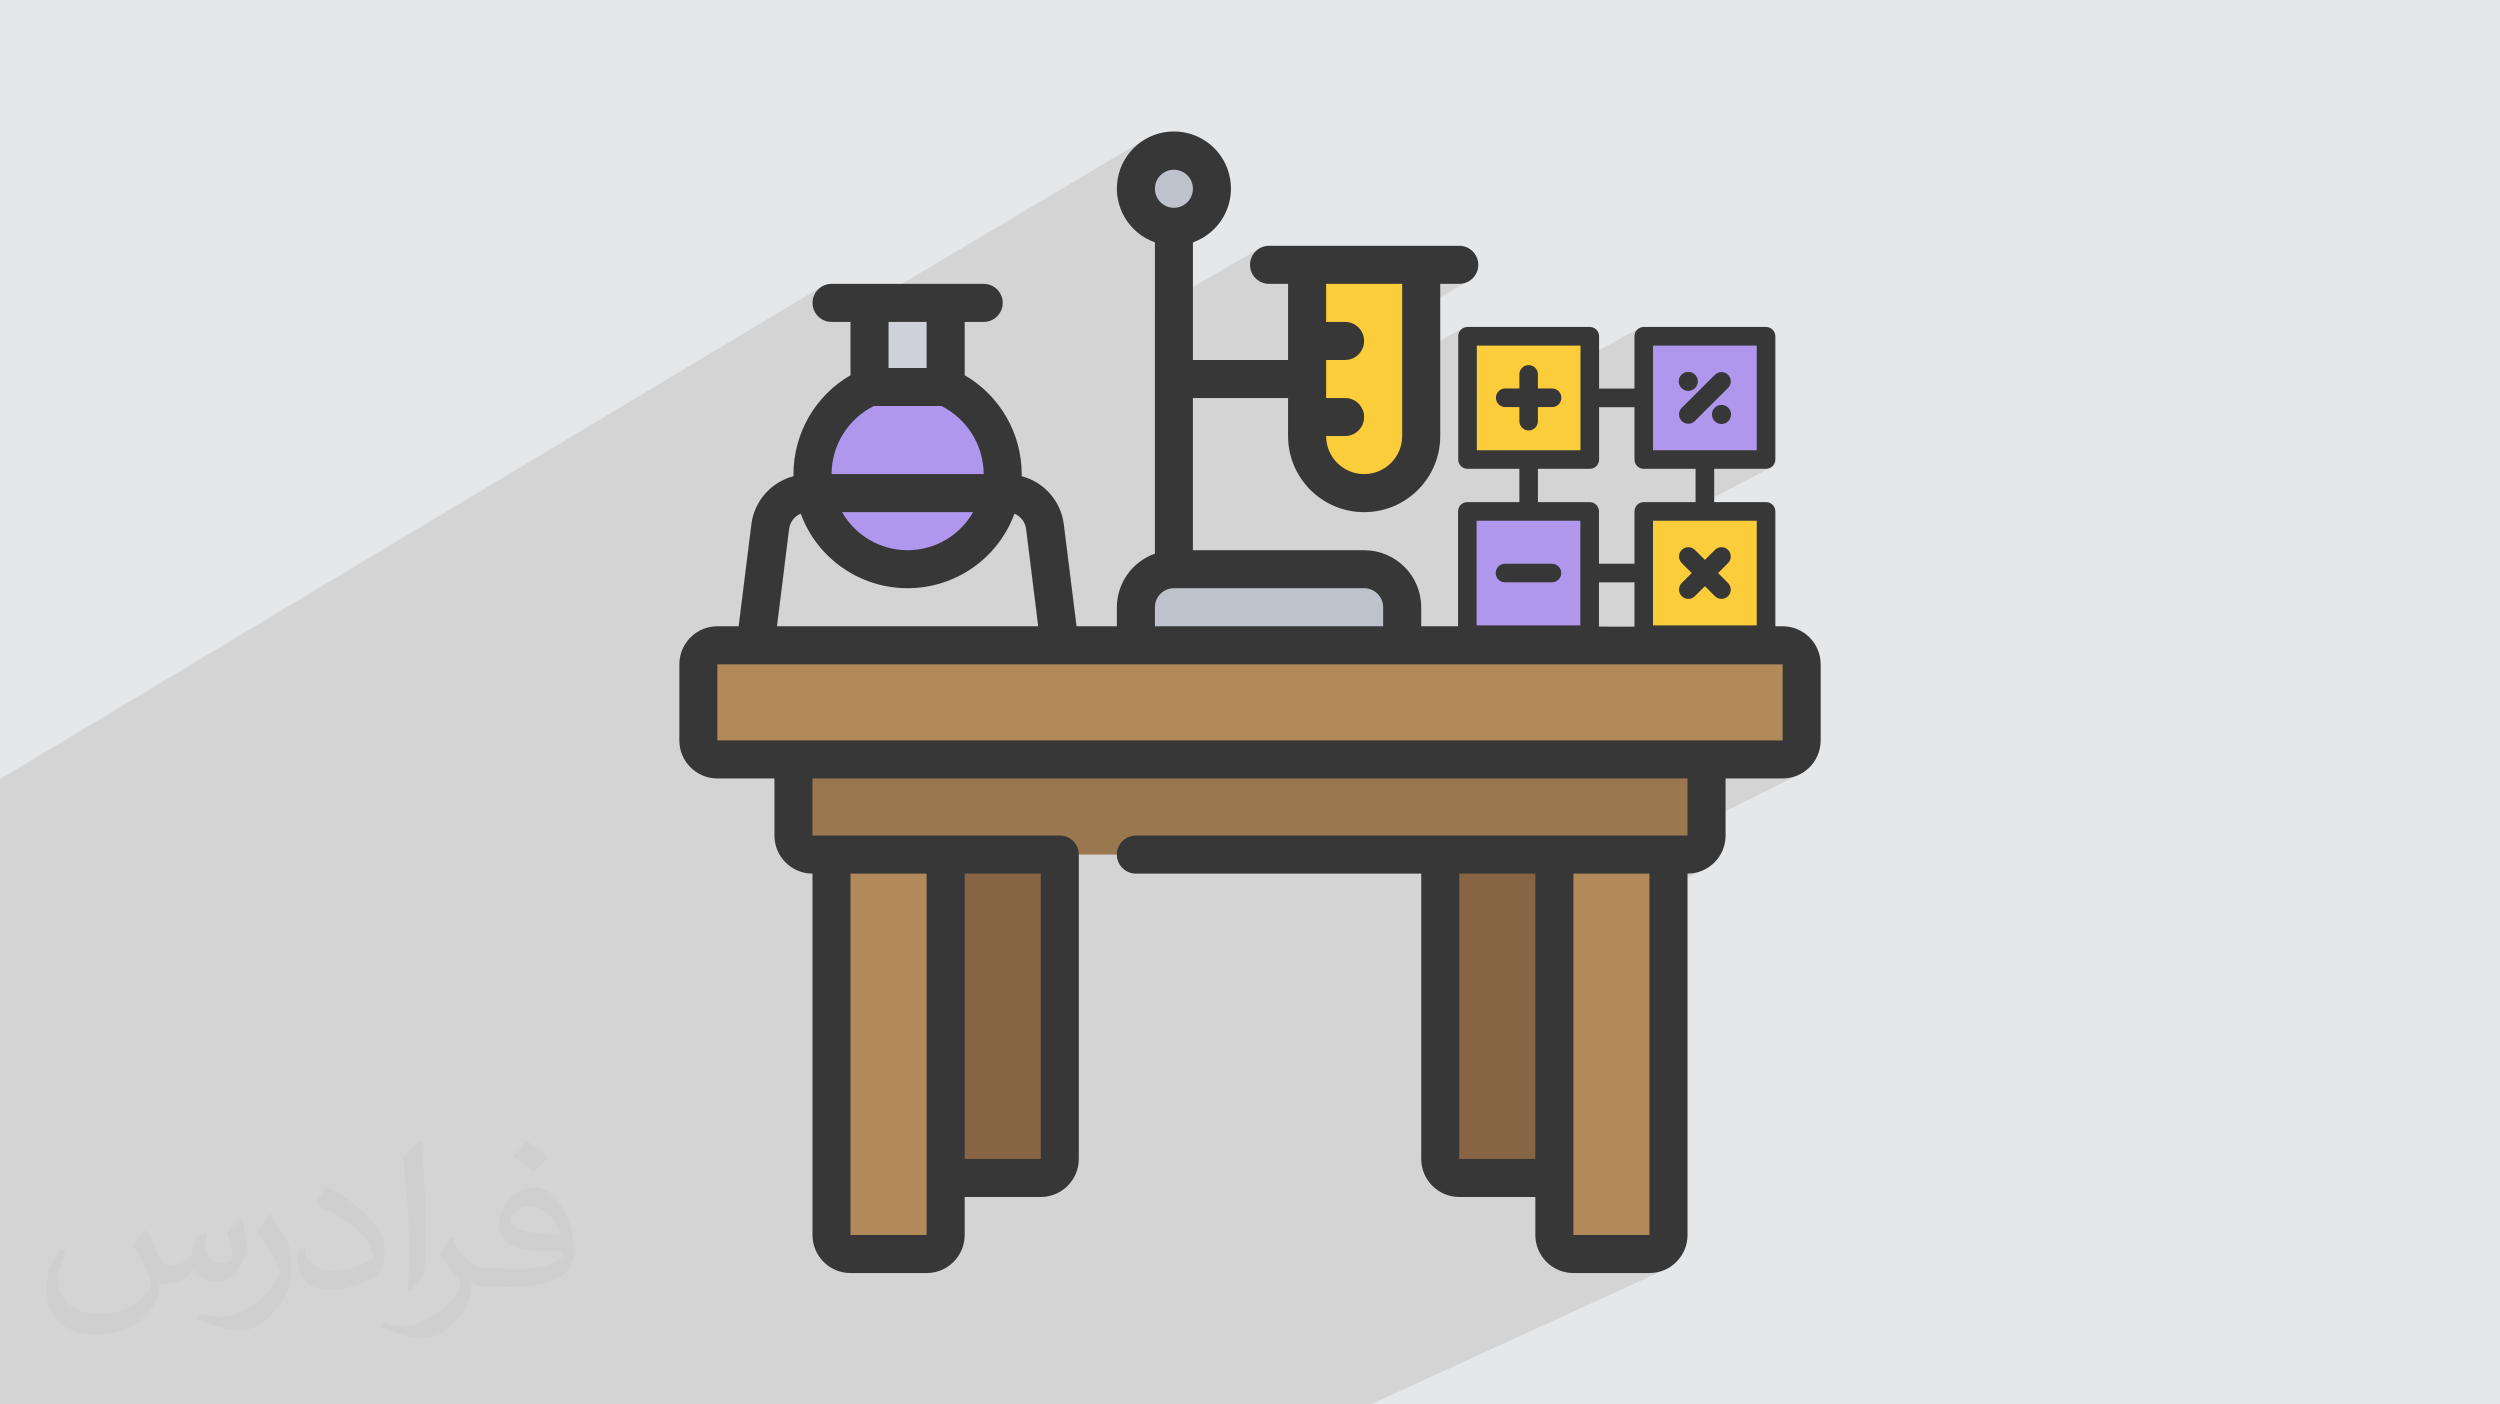 <?xml version="1.0" encoding="UTF-8"?>
<!DOCTYPE svg PUBLIC "-//W3C//DTD SVG 1.1//EN" "http://www.w3.org/Graphics/SVG/1.1/DTD/svg11.dtd">
<!-- Creator: CorelDRAW 2017 -->
<svg xmlns="http://www.w3.org/2000/svg" xml:space="preserve" width="356px" height="200px" version="1.1" style="shape-rendering:geometricPrecision; text-rendering:geometricPrecision; image-rendering:optimizeQuality; fill-rule:evenodd; clip-rule:evenodd"
viewBox="0 0 356000 200000"
 xmlns:xlink="http://www.w3.org/1999/xlink"
 xmlns:dc="http://purl.org/dc/elements/1.1/"
 xmlns:cc="http://creativecommons.org/ns#"
 xmlns:rdf="http://www.w3.org/1999/02/22-rdf-syntax-ns#"
 xmlns:svg="http://www.w3.org/2000/svg"
 xmlns:sodipodi="http://sodipodi.sourceforge.net/DTD/sodipodi-0.dtd"
 xmlns:inkscape="http://www.inkscape.org/namespaces/inkscape"
 inkscape:version="0.91 r13725"
 sodipodi:docname="CSS3.svg"
 enable-background="new 0 0 480 480">
 <defs>
  <style type="text/css">
   <![CDATA[
    .fil9 {fill:#373737}
    .fil6 {fill:#876544}
    .fil8 {fill:#9B7750}
    .fil3 {fill:#AE97EC}
    .fil7 {fill:#B28A5A}
    .fil4 {fill:#BDC2CC}
    .fil5 {fill:#CFD2DA}
    .fil0 {fill:#E6E7E8}
    .fil2 {fill:#FCCD3A}
    .fil10 {fill:#373435;fill-opacity:0.031}
    .fil1 {fill:#373435;fill-opacity:0.102}
   ]]>
  </style>
 </defs>
 <g id="Layer_x0020_1">
  <polygon class="fil0" points="0,-10 356000,-10 356000,200010 0,200010 "/>
  <path class="fil1" d="M0 191770l0 -440 0 -950 0 -80 0 -490 0 -190 0 -50 0 -120 0 -250 0 -530 0 -140 0 -30 0 -530 0 -220 0 -320 0 -650 0 -600 0 -490 0 -10 0 -160 0 -230 0 -150 0 -70 0 -50 0 -630 0 -90 0 -300 0 -80 0 -660 0 -90 0 -60 0 -730 0 -610 0 -80 0 -1200 0 -20 0 -320 0 -130 0 -220 0 -440 0 -250 0 -220 0 0 0 -50 0 -100 0 0 0 -670 0 -260 0 -160 0 -160 0 -1000 0 -160 0 -60 0 -800 0 -80 0 -210 0 -90 0 -130 0 -120 0 -20 0 -440 0 -180 0 -50 0 -290 0 -180 0 -310 0 -160 0 -160 0 -690 0 -430 0 -150 0 -140 0 -860 0 -1040 0 -110 0 -1100 0 -1030 0 -350 0 -250 0 -840 0 -1070 0 -720 0 -610 0 -160 0 -350 0 -80 0 -70 0 -520 0 -300 0 -2500 0 -140 0 -410 0 -420 0 -950 0 -100 0 -180 0 -10 0 -150 0 -770 0 -540 0 -120 0 -990 0 -90 0 -90 0 -630 0 -1000 0 -250 0 -80 0 -300 0 -100 0 -720 0 -600 0 -1430 0 -20 0 -550 0 -1000 0 -630 0 -710 0 -1350 0 -1010 0 -350 0 -2130 0 -1600 0 -1310 0 -20 0 -40 0 -610 0 -1700 0 -470 0 -1280 0 -1320 0 -60 0 -150 0 -70 0 -30 0 -2490 0 -190 0 -50 0 -940 0 -430 0 -810 0 -350 0 -30 0 -340 0 -20 0 -900 0 -170 0 -1790 0 -920 0 -1360 0 -1710 0 -950 0 -120 0 -1860 0 -970 0 -30 0 -470 0 -3960 0 -1400 116890 -70050 -400 330 -330 400 -250 460 -160 510 -50 540 50 550 160 510 250 460 330 400 400 330 460 250 510 150 550 60 860 0 4550 -2710 0 30 39250 -23330 -1140 800 -990 990 -810 1150 -600 1290 -330 1250 4940 -2920 -810 660 -660 800 -500 920 -310 1020 -110 1090 0 50 3900 -2300 -400 330 -330 400 -250 460 -160 510 -50 550 50 540 160 510 250 460 330 400 400 330 460 250 510 160 540 60 550 -60 510 -160 460 -250 -4180 2450 560 300 1010 320 1090 110 1100 -110 1010 -320 920 -500 -5730 3350 0 2940 5410 -3150 1330 -610 -6740 3920 0 6150 14730 -8500 -400 330 -330 400 -250 460 -150 510 -60 540 60 550 150 510 250 460 330 400 400 330 460 250 510 160 550 50 690 0 4730 -2710 16250 0 0 4240 2710 -1530 2710 0 540 -50 510 -160 460 -250 -6930 3900 0 6190 5850 -3270 -190 170 -170 190 -10 30 400 -220 0 3390 2040 -1130 0 6670 6640 -3660 220 -120 250 -80 270 -30 270 30 240 80 230 120 200 160 160 190 120 230 80 250 20 260 0 1340 14330 -7870 -200 170 -160 190 -10 20 390 -210 0 3370 2040 -1110 0 6280 4260 -2310 230 -120 260 -80 270 -30 280 30 250 80 230 120 200 170 170 200 130 230 80 250 20 280 -20 270 -30 70 2690 -1450 230 -120 250 -70 250 -30 250 30 250 70 230 120 210 170 160 210 130 230 70 250 20 250 -20 250 -80 250 -120 230 -170 200 -3780 3770 2320 -1240 250 -80 280 -30 270 30 260 80 230 120 200 170 170 200 120 230 80 250 30 280 -30 270 -80 250 -120 230 -170 210 -200 160 -230 130 -7200 3850 11690 0 -4190 2220 6230 0 -800 420 80 0 270 -20 250 -80 -16610 8780 0 4960 4520 -2380 250 -70 250 -30 250 30 250 70 230 120 210 170 940 940 2350 -1230 250 -70 250 -30 250 30 250 70 230 120 210 170 160 210 130 230 70 250 20 250 -20 250 -80 250 -120 230 -170 200 -1420 1420 1420 1420 170 210 120 230 80 240 20 250 -20 260 -70 240 -130 230 -160 210 -100 90 -110 80 -110 70 -7580 3930 11980 0 -5140 2640 6460 0 270 -20 250 -80 -1590 810 1790 0 -25450 13020 27100 0 -5390 2710 5390 0 540 -50 510 -160 -5840 2920 4790 0 1090 -110 1020 -310 -15660 7800 0 750 -5440 2710 5440 0 550 -60 510 -160 -17310 8590 0 2370 16250 -8030 1090 -110 1020 -320 -18360 9070 0 34700 0 8120 10830 0 -5860 2710 5860 0 550 -50 510 -160 -6350 2920 5290 0 1100 -110 1010 -320 -41810 19160 -1150 0 -5150 0 -570 0 -4820 0 -870 0 -4810 0 -5640 0 -2620 0 -2610 0 -11110 0 -320 0 -10060 0 -560 0 -4890 0 -5410 0 -2570 0 -2570 0 -34340 0 -1200 0 -4330 0 -400 0 -610 0 -40 0 -140 0 -980 0 -3660 0 -390 0 -80 0 -120 0 -90 0 -560 0 -4440 0 -60 0 -40 0 -330 0 -1340 0 -1100 0 -2380 0 -10 0 -1830 0 -770 0 -2180 0 -360 0 -10 0 -70 0 -1900 0 -2440 0 -2520 0 -2520 0 -4870 0 -7100 0 -4280 0 -1540 0 -270 0 -5560 0 -1880 0 -6980 0 -560 0 -860 0 -110 0 -2270 0 -90 0 -710 0 -780 0 -70 0 -110 0 -1110 0 -250 0 -270 0 -940 0 -750 0 -350 0 -3020 0 -430 0 -70 0 -1190 0 -2010 0 -150 0 -160 0 -1680 0 -780 0 -1220 0 -430 0 -30 0 -1210 0 -570 0 -3160 0 -110 0 -20 0 -260 0 0 -50 0 -40 0 -140 0 -30 0 -450 0 -20 0 -450 0 -1270 0 -240 0 -330 0 -20 0 -440 0 -20 0 -640 0 -540 0 -800 0 -150 0 -150 0 -2220 0 -240zm253850 -102590l0 0z"/>
  <g id="_2029003049888">
   <rect class="fil2" x="208260" y="46950" width="18850" height="19400"/>
   <rect class="fil3" x="233350" y="46950" width="18850" height="19400"/>
   <rect class="fil3" x="208260" y="73020" width="18850" height="19400"/>
   <rect class="fil2" x="233350" y="73020" width="18850" height="19400"/>
   <path id="Path" class="fil4" d="M161750 94600l0 -8130c0,-2990 2420,-5420 5410,-5420l27090 0c2990,0 5420,2430 5420,5420l0 8130 -37920 0z"/>
   <polygon id="Rectangle" class="fil5" points="123820,43130 134660,43130 134660,56680 123820,56680 "/>
   <path id="Path_0" class="fil6" d="M150910 118980l0 46050c0,1490 -1210,2710 -2710,2710l-16250 0 0 -48760 18960 0z"/>
   <path id="Path_1" class="fil6" d="M205090 118980l0 46050c0,1490 1210,2710 2710,2710l16250 0 0 -48760 -18960 0z"/>
   <path id="Path_2" class="fil7" d="M134660 118980l0 56880c0,1500 -1210,2710 -2710,2710l-10840 0c-1490,0 -2700,-1210 -2700,-2710l0 -56880 16250 0z"/>
   <path id="Path_3" class="fil7" d="M221340 118980l0 56880c0,1500 1210,2710 2710,2710l10830 0c1500,0 2710,-1210 2710,-2710l0 -56880 -16250 0z"/>
   <path id="Path_4" class="fil8" d="M243010 100020l0 18960c0,1490 -1210,2710 -2710,2710l-124600 0c-1500,0 -2710,-1220 -2710,-2710l0 -18960 130020 0z"/>
   <path class="fil7" d="M102150 91890l151700 0c1490,0 2710,1210 2710,2710l0 10830c0,1500 -1220,2710 -2710,2710l-151700 0c-1490,0 -2710,-1210 -2710,-2710l0 -10830c0,-1500 1220,-2710 2710,-2710z"/>
   <path id="Path_5" class="fil3" d="M142790 67510c-20,6760 -5010,12480 -11710,13400 -6700,920 -13050,-3250 -14880,-9760 -1830,-6510 1430,-13370 7620,-16070l10840 0c4930,2170 8110,7040 8130,12430z"/>
   <circle id="Oval" class="fil4" cx="167160" cy="26880" r="5420"/>
   <path id="Path_6" class="fil2" d="M202380 37710l0 24380c0,4490 -3640,8130 -8130,8130 -4480,0 -8120,-3640 -8120,-8130l0 -24380 16250 0z"/>
   <path id="Shape" class="fil9" d="M253850 89180l-1460 0c-20420,0 -12480,0 -40850,0l-9160 0 0 -2710c0,-4490 -3640,-8120 -8130,-8120l-24380 0 0 -21670 13550 0 0 5410c0,5990 4850,10840 10830,10840 5990,0 10840,-4850 10840,-10840l0 -21670 2710 0c1490,0 2710,-1210 2710,-2710 0,-1490 -1220,-2710 -2710,-2710l-27090 0c-1500,0 -2710,1220 -2710,2710 0,1500 1210,2710 2710,2710l2710 0 0 10840 -13550 0 0 -16750c3740,-1320 5970,-5140 5300,-9040 -660,-3900 -4050,-6750 -8010,-6750 -3950,0 -7340,2850 -8000,6750 -670,3900 1560,7720 5300,9040l0 44330c-3240,1150 -5410,4200 -5420,7630l0 2710 -5740 0 -1820 -14550c-420,-3290 -2800,-5980 -6000,-6820 0,-100 10,-200 10,-300 -10,-5810 -3100,-11170 -8120,-14080l0 -7590 2710 0c1490,0 2710,-1210 2710,-2710 0,-1490 -1220,-2710 -2710,-2710l-21670 0c-1500,0 -2710,1220 -2710,2710 0,1500 1210,2710 2710,2710l2700 0 0 7590c-5020,2910 -8110,8270 -8120,14080 0,100 0,200 10,300 -3200,840 -5580,3530 -6000,6820l-1820 14550 -3030 0c-2990,0 -5410,2430 -5410,5420l0 10830c0,3000 2420,5420 5410,5420l8130 0 0 8130c0,2990 2420,5420 5420,5420l0 51460c0,3000 2420,5420 5410,5420l10840 0c2990,0 5420,-2420 5420,-5420l0 -5410 10830 0c2990,0 5420,-2430 5420,-5420l0 -43340c0,-1500 -1210,-2710 -2710,-2710l-35210 0 0 -8130 124600 0 0 8130 -78550 0c-1500,0 -2710,1210 -2710,2710 0,1490 1210,2710 2710,2710l40630 0 0 40630c0,2990 2430,5420 5420,5420l10830 0 0 5410c0,3000 2430,5420 5420,5420l10830 0c3000,0 5420,-2420 5420,-5420l0 -51460c3000,0 5420,-2430 5420,-5420l0 -8130 8130 0c2990,0 5410,-2420 5410,-5420l0 -10830c0,-2990 -2420,-5420 -5410,-5420l0 0zm-54180 -48760l0 21670c0,2990 -2430,5420 -5420,5420 -2990,0 -5410,-2430 -5410,-5420l2700 0c1500,0 2710,-1210 2710,-2710 0,-1490 -1210,-2700 -2710,-2700l-2700 0 0 -5420 2700 0c1500,0 2710,-1220 2710,-2710 0,-1500 -1210,-2710 -2710,-2710l-2700 0 0 -5420 10830 0zm-78560 135440l0 -51460 10840 0 0 51460 -10840 0zm16260 -10830l0 -40630 10830 0 0 40630 -10830 0zm70430 0l0 -40630 10830 0 0 40630 -10830 0zm27080 10830l-10830 0 0 -51460 10830 0 0 51460zm8880 -86680l-23570 0c-20030,110 43700,30 23570,0zm-76600 -65010c1500,0 2710,1210 2710,2710 0,1490 -1210,2710 -2710,2710 -1490,0 -2700,-1220 -2700,-2710 0,-1500 1210,-2710 2700,-2710zm-2700 62300c0,-1490 1210,-2710 2700,-2710l27090 0c1500,0 2710,1220 2710,2710l0 2710 -32500 0 0 -2710zm-32510 -40630l0 6560 -5420 0 0 -6560 5420 0zm-7510 11970l9610 0c3670,1840 6010,5590 6030,9700l-21670 0c20,-4110 2350,-7860 6030,-9700l0 0zm14130 15120c-1910,3350 -5470,5420 -9330,5420 -3860,0 -7420,-2070 -9330,-5420l18660 0zm-26200 2370c130,-960 760,-1780 1650,-2150 2350,6380 8430,10610 15220,10610 6800,0 12870,-4230 15220,-10610 900,380 1520,1190 1650,2150l1730 13880 -37200 0 1730 -13880zm-10220 30130l0 -10830 151700 0 0 10830 -151700 0z"/>
   <g>
    <path class="fil9" d="M251480 66760c730,0 1330,-590 1330,-1320l0 -17560c0,-730 -600,-1320 -1330,-1320l-17410 0c-730,0 -1320,590 -1320,1320l0 7460 -5040 0 0 -7460c0,-730 -590,-1320 -1320,-1320l-17420 0c-730,0 -1320,590 -1320,1320l0 17560c0,730 590,1320 1320,1320l7390 0 0 4740 -7410 0c-730,0 -1320,590 -1320,1320l0 17560c0,730 590,1320 1320,1320l17410 0c730,0 1330,-590 1330,-1320l0 -7460 5060 0 0 7460c0,730 590,1320 1320,1320l17410 0c730,0 1330,-590 1330,-1320l0 -17560c0,-730 -600,-1320 -1330,-1320l-7380 0 0 -4740 7380 0zm-16090 -17550l14770 0 0 14910 -14770 0 0 -14910zm-25090 0l14760 0 0 14910 -14760 0 0 -14910zm14740 39850l-14770 0 0 -14910 14770 0 0 14910zm25120 0l-14770 0 0 -14910 14770 0 0 14910zm-8710 -17560l-7380 0c-730,0 -1320,590 -1320,1320l0 7460 -5060 0 0 -7460c0,-730 -600,-1320 -1330,-1320l-7360 0 0 -4740 7390 0c730,0 1320,-590 1320,-1320l0 -7450 5040 0 0 7450c0,730 590,1320 1320,1320l7380 0 0 4740z"/>
    <path class="fil9" d="M219000 59970l0 -2000 2020 0c730,0 1320,-600 1320,-1330 0,-730 -590,-1320 -1320,-1320l-2020 0 0 -2010c0,-730 -590,-1320 -1320,-1320 -730,0 -1320,590 -1320,1320l0 2010 -2020 0c-730,0 -1320,590 -1320,1320 0,730 590,1330 1320,1330l2020 0 0 2000c0,740 590,1330 1320,1330 730,0 1320,-590 1320,-1330z"/>
    <path class="fil9" d="M241350 78310c-520,-520 -1360,-520 -1870,0 -520,520 -520,1360 0,1870l1420 1420 -1420 1420c-520,520 -520,1350 0,1870 250,260 590,390 930,390 340,0 680,-130 940,-390l1430 -1420 1420 1420c260,260 600,390 940,390 340,0 680,-130 940,-390 510,-520 510,-1350 -10,-1870l-1420 -1420 1420 -1420c520,-510 520,-1350 10,-1870 -520,-520 -1360,-520 -1880,0l-1420 1420 -1430 -1420z"/>
    <path class="fil9" d="M221000 80280l-6690 0c-730,0 -1320,590 -1320,1320 0,730 590,1320 1320,1320l6690 0c730,0 1320,-590 1320,-1320 0,-730 -590,-1320 -1320,-1320z"/>
    <path class="fil9" d="M239480 59950c250,260 590,390 930,390 340,0 680,-130 940,-390l4720 -4710c520,-510 520,-1350 10,-1870 -520,-510 -1360,-520 -1880,0l-4720 4710c-520,520 -520,1350 0,1870l0 0z"/>
    <path class="fil9" d="M240410 55660c750,0 1360,-610 1360,-1350 0,-750 -610,-1360 -1360,-1360 -750,0 -1360,610 -1360,1360 0,740 610,1350 1360,1350z"/>
    <circle class="fil9" cx="245140" cy="59020" r="1360"/>
   </g>
  </g>
 </g>
 <g id="Layer_x0020_1_7">
  <sodipodi:namedview id="base" pagecolor="#ffffff" bordercolor="#666666" borderopacity="1.0" inkscape:pageopacity="0.0" inkscape:pageshadow="2" inkscape:zoom="0.35" inkscape:cx="181.367" inkscape:cy="256" inkscape:document-units="px" inkscape:current-layer="layer1" showgrid="false" fit-margin-top="0" fit-margin-left="0" fit-margin-right="0" fit-margin-bottom="0" inkscape:window-width="1366" inkscape:window-height="704" inkscape:window-x="0" inkscape:window-y="27" inkscape:window-maximized="1"/>
 </g>
 <g id="Layer_x0020_1_0">
  <path class="fil10" d="M20860 175320c670,1060 1150,2020 1540,3080 290,670 480,1820 2020,1820 480,0 1060,-100 1630,-480 670,-290 1160,-860 1350,-1630l580 -2020 1440 -670 90 100c-190,760 -280,1530 -280,2010 0,1730 1440,2310 2590,2310 670,0 1250,-390 1250,-960 0,-770 -380,-2210 -770,-3360 670,-680 1350,-1350 2120,-1920l90 90c390,1440 580,2880 580,3840 0,960 -390,1920 -770,2590 -670,1350 -1920,2410 -3460,2410 -1150,0 -2400,-580 -3270,-1640l-100 0c-860,1060 -2110,1920 -4130,1920l-670 0c-100,1350 -390,2310 -870,3170 -1250,2400 -4800,4040 -8170,4040 -4710,0 -7020,-2690 -7020,-6340 0,-2210 770,-4320 1830,-5760l960 380c-670,1350 -1150,2590 -1150,3840 0,3360 2780,4990 5960,4990 2980,0 6530,-1820 7210,-4030 -290,-2400 -1160,-3450 -2500,-5660 380,-670 960,-1440 1630,-2210l100 0 0 0 190 90 0 0 0 0zm54220 -12770c970,580 1930,1350 2890,2210 -580,770 -1160,1440 -2020,2020 -960,-770 -1920,-1440 -2890,-2110 680,-770 1350,-1440 1930,-2120l0 0 90 0 0 0 0 0zm480 9220c-1630,0 -2880,1060 -2880,1830 0,1630 3170,2200 7020,2200 -480,-1920 -2120,-4030 -4140,-4030zm-3550 8930c2110,0 3940,-100 5290,-380 1530,-390 2880,-1160 2880,-1720 0,-190 0,-300 -100,-490 -860,90 -1820,90 -2780,90 -2790,0 -5000,-670 -5870,-2190 -190,-490 -380,-970 -380,-1550 0,-1540 670,-3070 1820,-4030 960,-870 2020,-1350 3180,-1350 1920,0 3550,1540 4610,4040 580,1340 1060,2880 1060,4890 0,1350 -390,2400 -1160,3270 -1530,1440 -4320,2010 -8650,2010l-1920 0 0 0 -480 0c-1060,0 -1830,-190 -2410,-670l-90 0c0,290 90,480 90,670 0,970 -280,2210 -960,3170 -1920,2880 -4040,4140 -5770,4140 -1820,0 -4030,-680 -6050,-1640l380 -670c680,280 1540,480 2790,480 3270,0 7500,-3170 8080,-6150 -100,-290 -390,-570 -680,-960 -960,-1150 -1530,-2110 -2110,-3070 480,-960 960,-1730 1340,-2400l200 0c1340,2780 2690,4420 5480,4420l480 0 0 0 2020 0 0 0 -290 90 0 0 0 0zm-14040 2980c190,-1350 290,-2790 290,-4130l0 -2020c0,-3740 -480,-9220 -870,-12770 680,-770 1640,-1630 2410,-2210l190 100c480,4510 670,9700 670,14500 0,1260 -90,2500 -190,3360 -100,1150 -770,2010 -2110,3360l-290 -90 0 0 -100 -100 0 0 0 0zm-14520 -5960c100,1730 970,3170 3950,3170 1920,0 3460,-480 5280,-1340 290,-100 480,-290 480,-480 0,-1150 -860,-2590 -2300,-3940 -1350,-1250 -3270,-2400 -4910,-3070 -570,-290 -770,-480 -770,-770 0,-480 680,-1540 1250,-2300l200 0c1920,1050 4130,2590 5760,4220 1450,1540 2410,3170 2410,4900 0,1250 -390,2490 -1060,3650 -2110,1050 -4420,1920 -6730,1920 -2790,0 -4610,-1350 -4610,-4320 0,-290 0,-870 90,-1540l960 0 0 0 0 -100 0 0 0 0zm-5000 -4990l1730 2790c680,1050 1250,2120 1250,3930l0 2310c0,1820 -1150,3740 -3070,5760 -1440,1350 -2790,1920 -4040,1920 -1830,0 -3850,-570 -6250,-1620l290 -690c770,210 1630,390 2690,390 3460,0 6920,-2490 8560,-5570 190,-390 290,-670 290,-860 0,-390 -200,-770 -390,-1050 -860,-1640 -1820,-3180 -2880,-4520 570,-870 1150,-1730 1730,-2600l90 0 0 -190 0 0 0 0z"/>
 </g>
</svg>
